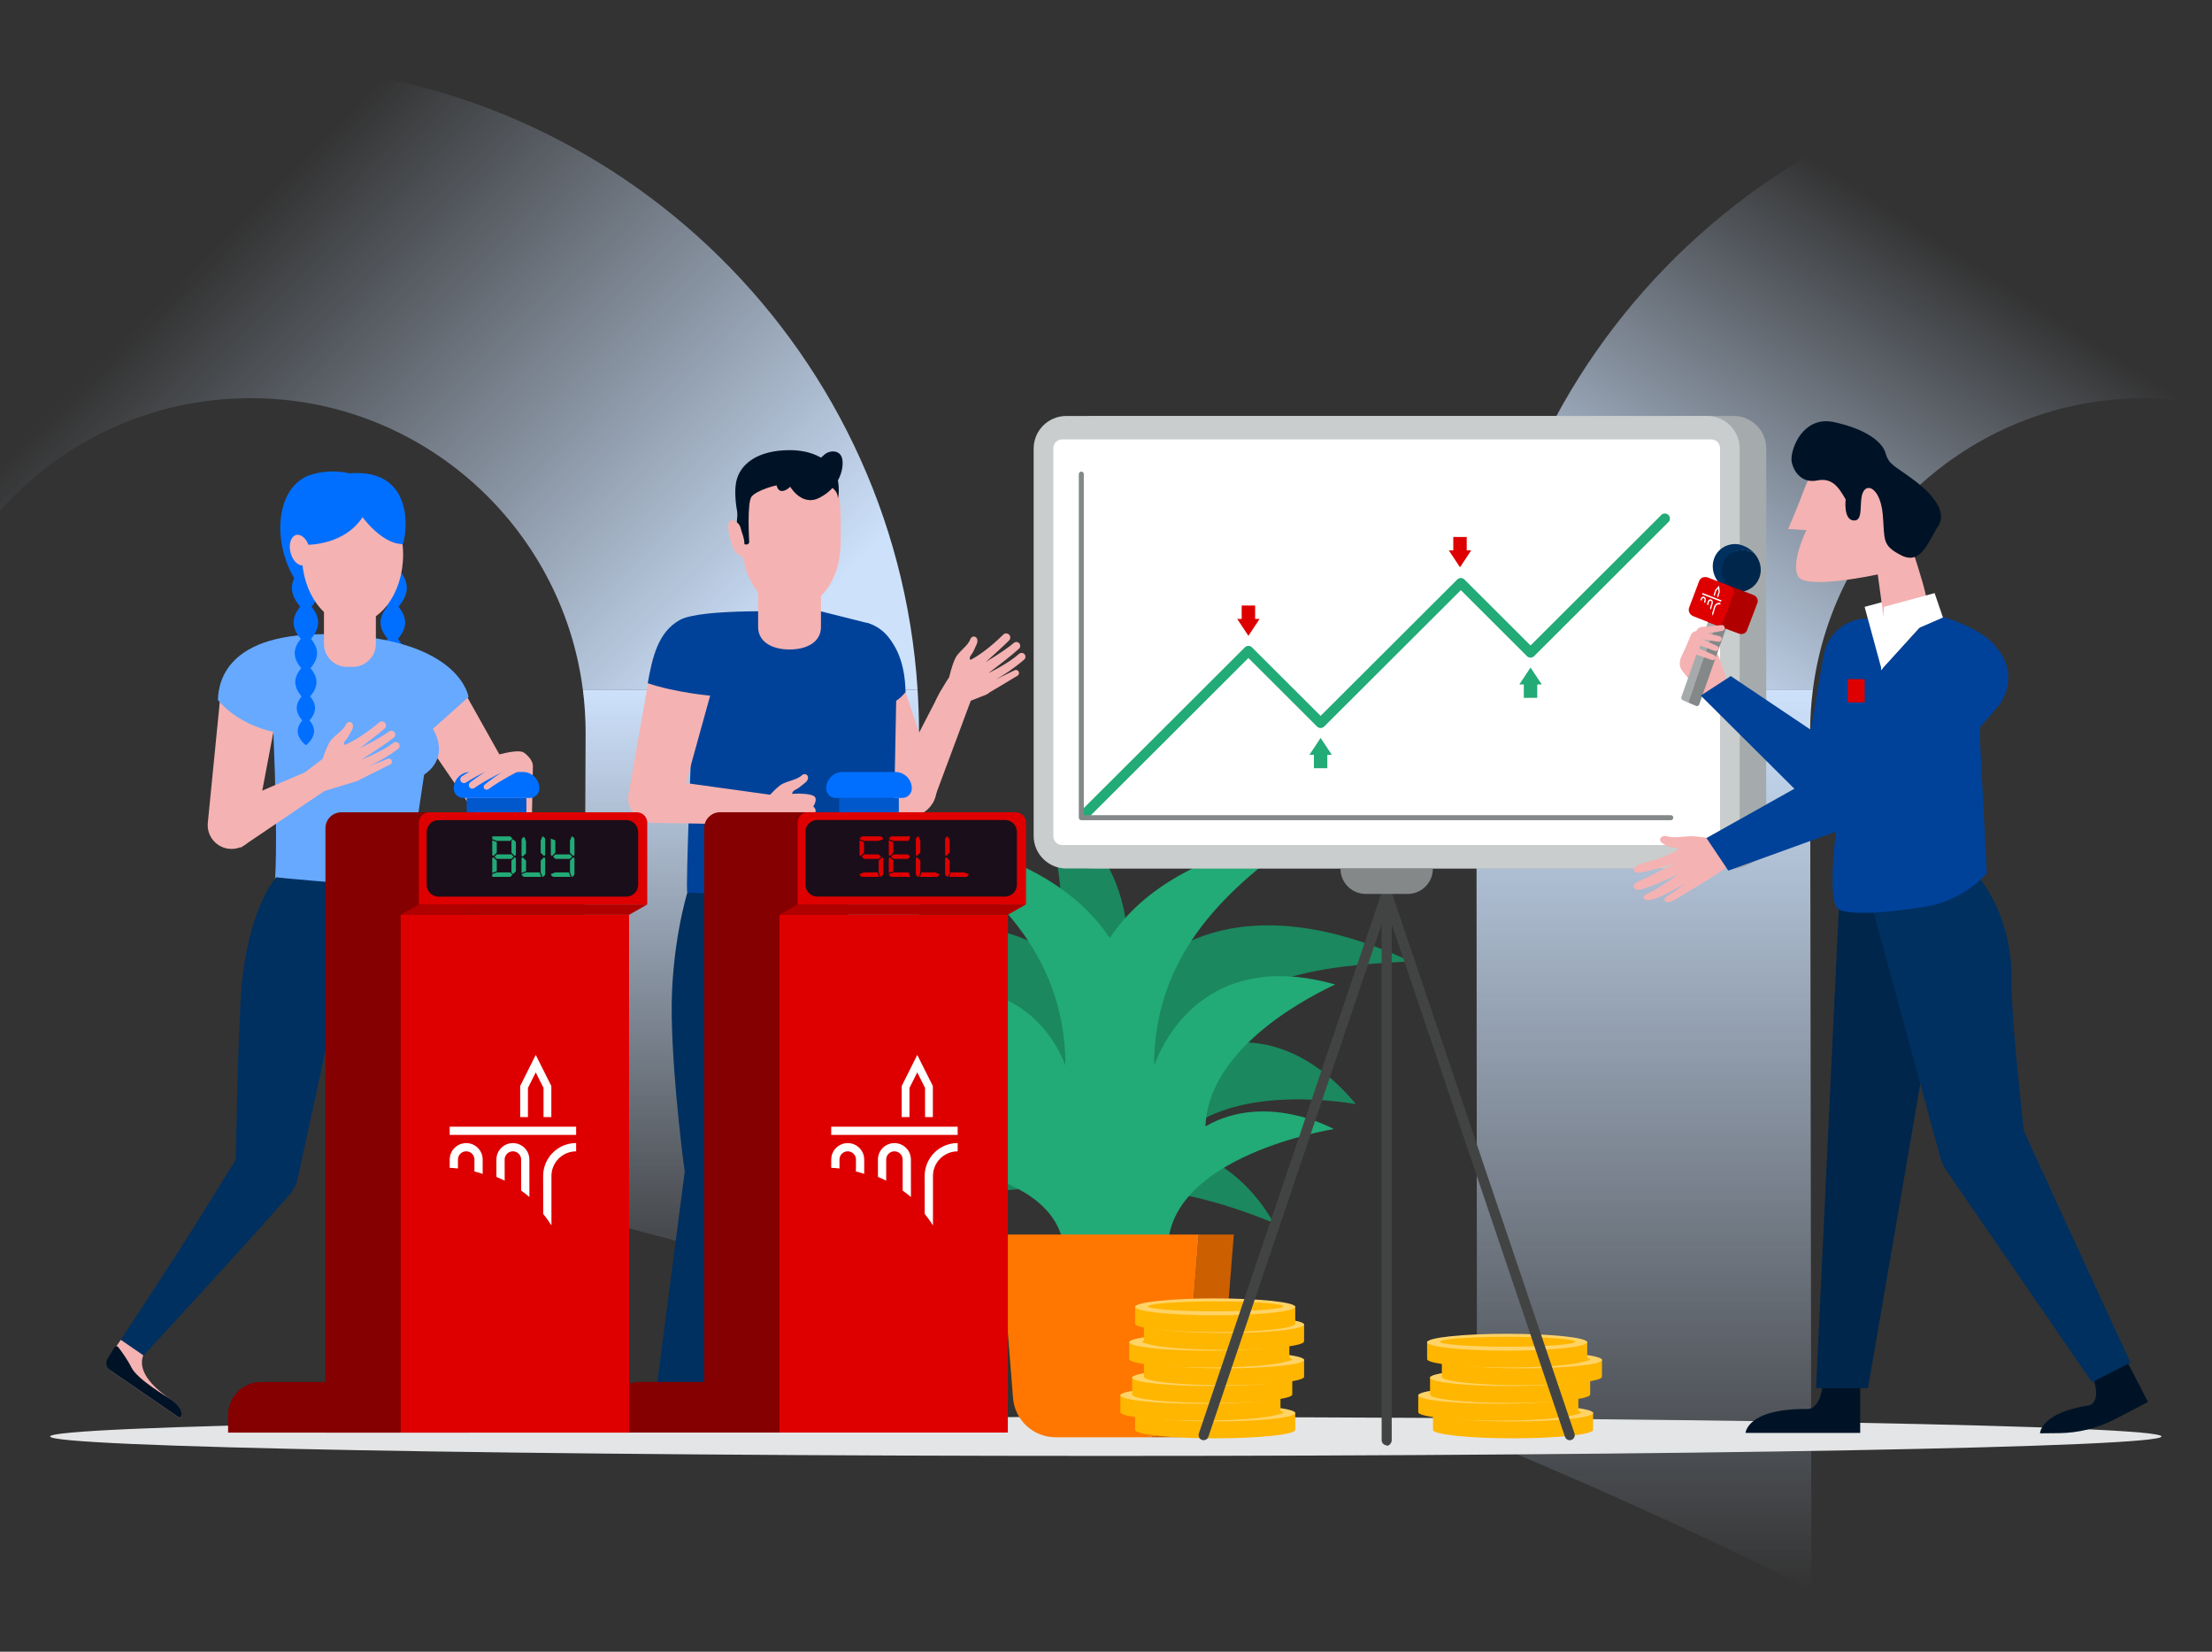 <?xml version="1.0" encoding="UTF-8"?>
<svg xmlns="http://www.w3.org/2000/svg" width="750" height="560" viewBox="0 0 750 560" fill="none">
  <rect x="0" y="0" width="750" height="560" fill="#333333" stroke="none"/>
  <g clip-path="url(#clip0_1274_2728)">
    <g clip-path="url(#clip1_1274_2728)">
      <path d="M85.03 22C54.95 22 26.26 27.86 0 38.48V173.21C20.78 149.77 51.14 134.99 85.03 134.99C142.65 134.99 190.41 178.06 197.62 233.79H311.11C303.55 115.64 205.2 22 85.03 22Z" fill="url(#paint0_linear_1274_2728)"></path>
      <path d="M197.84 412.451C236.44 422.231 274.34 433.281 311.6 445.591V248.451C311.6 243.531 311.42 238.641 311.11 233.801H197.62C198.24 238.601 198.56 243.491 198.56 248.451L197.84 412.451Z" fill="url(#paint1_linear_1274_2728)"></path>
      <path d="M727.15 134.99C734.98 134.99 742.62 135.78 750 137.29V23.14C742.48 22.39 734.86 22 727.15 22C607.01 22 508.66 115.64 501.1 233.79H614.68C621.87 178.06 669.51 134.99 727.15 134.99Z" fill="url(#paint2_linear_1274_2728)"></path>
      <path d="M500.779 487.399C539.029 503.189 576.869 520.329 614.169 538.929L613.739 248.439C613.739 243.469 614.059 238.579 614.679 233.789H501.099C500.789 238.639 500.609 243.519 500.609 248.439L500.779 487.389V487.399Z" fill="url(#paint3_linear_1274_2728)"></path>
    </g>
    <path fill-rule="evenodd" clip-rule="evenodd" d="M732.88 487.022C732.88 490.667 572.625 493.622 374.941 493.622C177.255 493.622 17 490.667 17 487.022C17 483.377 177.255 480.422 374.941 480.422C572.625 480.422 732.88 483.377 732.88 487.022Z" fill="#E4E5E6"></path>
    <path fill-rule="evenodd" clip-rule="evenodd" d="M381.226 332.405C381.226 332.405 391.248 292.556 351.84 270.102C360.013 283.269 361.495 321.163 359.738 325.421C346.887 315.633 320.103 304.693 274.299 325.947C297.445 327.377 325.674 332.82 359.044 362.499C344.201 352.093 317.566 344.723 292.812 374.321C308.802 371.752 341.829 369.783 356.252 389.344C324.452 384.754 317.578 407.055 317.578 407.055C317.578 407.055 359.894 397.952 369.387 407.012C368.508 398.118 371.123 377.318 372.749 365.783C373.493 381.536 375.918 413.923 383.16 407.012C392.653 397.952 431.767 414.597 431.767 414.597C431.767 414.597 420.045 391.098 396.294 389.344C410.718 369.783 443.744 371.752 459.735 374.321C434.981 344.723 408.346 352.093 393.502 362.499C415.954 329.513 451.088 327.505 474.409 326.172C475.728 326.097 477.009 326.024 478.248 325.947C409.16 293.889 383.344 335.075 383.344 335.075L373.473 355.479L369.203 335.075C369.203 335.075 367.428 332.243 363.563 328.643C369.813 330.838 381.226 332.405 381.226 332.405Z" fill="#1B885F"></path>
    <path fill-rule="evenodd" clip-rule="evenodd" d="M376.273 318.003C367.224 304.439 348.886 289.485 311.749 283.371C312.73 284.131 313.747 284.912 314.795 285.716C333.323 299.94 361.239 321.369 361.239 361.272C354.823 344.317 334.38 323.806 294.106 343.256C296.992 344.609 300.516 345.915 304.323 347.327C319.86 353.087 340.104 360.592 340.84 380.1C315.203 377.766 303.373 393.765 303.373 393.765C303.373 393.765 361.417 394.376 360.806 426.147C360.763 428.41 361.347 428.194 362.344 426.286L362.333 426.453C362.333 426.453 395.938 436.825 395.938 423.703C395.938 391.626 452.253 382.81 452.253 382.81C452.253 382.81 429.341 369.979 408.72 381.893C409.636 357.606 438.048 340.651 452.711 333.777C415.594 323.238 397.722 344.317 391.307 361.272C391.307 321.368 419.225 299.938 437.754 285.714C438.801 284.911 439.818 284.131 440.797 283.371C403.66 289.485 385.323 304.439 376.273 318.003Z" fill="#22AA77"></path>
    <path fill-rule="evenodd" clip-rule="evenodd" d="M402.017 473.977L406.43 418.555H418.344L413.931 473.977C413.332 481.495 407.056 487.291 399.514 487.291H387.6C395.142 487.291 401.418 481.495 402.017 473.977Z" fill="#CC5F00"></path>
    <path fill-rule="evenodd" clip-rule="evenodd" d="M343.481 473.977L339.068 418.555H406.43L402.017 473.977C401.418 481.495 395.142 487.291 387.6 487.291H357.898C350.356 487.291 344.08 481.495 343.481 473.977Z" fill="#FF7700"></path>
    <path fill-rule="evenodd" clip-rule="evenodd" d="M540.16 478.906H485.872V484.626H485.919C485.888 484.682 485.872 484.739 485.872 484.796C485.872 486.375 498.024 487.656 513.015 487.656C528.007 487.656 540.16 486.375 540.16 484.796C540.16 484.739 540.144 484.682 540.113 484.626H540.16V478.906Z" fill="#FFB600"></path>
    <path fill-rule="evenodd" clip-rule="evenodd" d="M485.872 479.075C485.872 480.655 498.024 481.935 513.015 481.935C528.007 481.935 540.16 480.655 540.16 479.075C540.16 477.496 528.007 476.215 513.015 476.215C498.024 476.215 485.872 477.496 485.872 479.075Z" fill="#FFD366"></path>
    <path fill-rule="evenodd" clip-rule="evenodd" d="M490.255 478.909C490.255 479.839 500.521 480.592 513.184 480.592C525.847 480.592 536.114 479.839 536.114 478.909C536.114 477.98 525.847 477.227 513.184 477.227C500.521 477.227 490.255 477.98 490.255 478.909Z" fill="#FFB600"></path>
    <path fill-rule="evenodd" clip-rule="evenodd" d="M439.16 478.906H384.872V484.626H384.919C384.888 484.682 384.872 484.739 384.872 484.796C384.872 486.375 397.024 487.656 412.015 487.656C427.007 487.656 439.16 486.375 439.16 484.796C439.16 484.739 439.144 484.682 439.113 484.626H439.16V478.906Z" fill="#FFB600"></path>
    <path fill-rule="evenodd" clip-rule="evenodd" d="M384.872 479.075C384.872 480.655 397.024 481.935 412.015 481.935C427.007 481.935 439.16 480.655 439.16 479.075C439.16 477.496 427.007 476.215 412.015 476.215C397.024 476.215 384.872 477.496 384.872 479.075Z" fill="#FFD366"></path>
    <path fill-rule="evenodd" clip-rule="evenodd" d="M389.255 478.909C389.255 479.839 399.521 480.592 412.184 480.592C424.847 480.592 435.114 479.839 435.114 478.909C435.114 477.98 424.847 477.227 412.184 477.227C399.521 477.227 389.255 477.98 389.255 478.909Z" fill="#FFB600"></path>
    <path fill-rule="evenodd" clip-rule="evenodd" d="M535.16 472.906H480.872V478.626H480.919C480.888 478.682 480.872 478.739 480.872 478.796C480.872 480.375 493.024 481.656 508.015 481.656C523.007 481.656 535.16 480.375 535.16 478.796C535.16 478.739 535.144 478.682 535.113 478.626H535.16V472.906Z" fill="#FFB600"></path>
    <path fill-rule="evenodd" clip-rule="evenodd" d="M480.872 473.075C480.872 474.655 493.024 475.935 508.015 475.935C523.007 475.935 535.16 474.655 535.16 473.075C535.16 471.496 523.007 470.215 508.015 470.215C493.024 470.215 480.872 471.496 480.872 473.075Z" fill="#FFD366"></path>
    <path fill-rule="evenodd" clip-rule="evenodd" d="M485.255 472.909C485.255 473.839 495.521 474.592 508.184 474.592C520.847 474.592 531.114 473.839 531.114 472.909C531.114 471.98 520.847 471.227 508.184 471.227C495.521 471.227 485.255 471.98 485.255 472.909Z" fill="#FFB600"></path>
    <path fill-rule="evenodd" clip-rule="evenodd" d="M434.16 472.906H379.872V478.626H379.919C379.888 478.682 379.872 478.739 379.872 478.796C379.872 480.375 392.024 481.656 407.015 481.656C422.007 481.656 434.16 480.375 434.16 478.796C434.16 478.739 434.144 478.682 434.113 478.626H434.16V472.906Z" fill="#FFB600"></path>
    <path fill-rule="evenodd" clip-rule="evenodd" d="M379.872 473.075C379.872 474.655 392.024 475.935 407.015 475.935C422.007 475.935 434.16 474.655 434.16 473.075C434.16 471.496 422.007 470.215 407.015 470.215C392.024 470.215 379.872 471.496 379.872 473.075Z" fill="#FFD366"></path>
    <path fill-rule="evenodd" clip-rule="evenodd" d="M384.255 472.909C384.255 473.839 394.521 474.592 407.184 474.592C419.847 474.592 430.114 473.839 430.114 472.909C430.114 471.98 419.847 471.227 407.184 471.227C394.521 471.227 384.255 471.98 384.255 472.909Z" fill="#FFB600"></path>
    <path fill-rule="evenodd" clip-rule="evenodd" d="M539.16 466.906H484.872V472.626H484.919C484.888 472.682 484.872 472.739 484.872 472.796C484.872 474.375 497.024 475.656 512.015 475.656C527.007 475.656 539.16 474.375 539.16 472.796C539.16 472.739 539.144 472.682 539.113 472.626H539.16V466.906Z" fill="#FFB600"></path>
    <path fill-rule="evenodd" clip-rule="evenodd" d="M484.872 467.075C484.872 468.655 497.024 469.935 512.015 469.935C527.007 469.935 539.16 468.655 539.16 467.075C539.16 465.496 527.007 464.215 512.015 464.215C497.024 464.215 484.872 465.496 484.872 467.075Z" fill="#FFD366"></path>
    <path fill-rule="evenodd" clip-rule="evenodd" d="M489.255 466.909C489.255 467.839 499.521 468.592 512.184 468.592C524.847 468.592 535.114 467.839 535.114 466.909C535.114 465.98 524.847 465.227 512.184 465.227C499.521 465.227 489.255 465.98 489.255 466.909Z" fill="#FFB600"></path>
    <path fill-rule="evenodd" clip-rule="evenodd" d="M438.16 466.906H383.872V472.626H383.919C383.888 472.682 383.872 472.739 383.872 472.796C383.872 474.375 396.024 475.656 411.015 475.656C426.007 475.656 438.16 474.375 438.16 472.796C438.16 472.739 438.144 472.682 438.113 472.626H438.16V466.906Z" fill="#FFB600"></path>
    <path fill-rule="evenodd" clip-rule="evenodd" d="M383.872 467.075C383.872 468.655 396.024 469.935 411.015 469.935C426.007 469.935 438.16 468.655 438.16 467.075C438.16 465.496 426.007 464.215 411.015 464.215C396.024 464.215 383.872 465.496 383.872 467.075Z" fill="#FFD366"></path>
    <path fill-rule="evenodd" clip-rule="evenodd" d="M388.255 466.909C388.255 467.839 398.521 468.592 411.184 468.592C423.847 468.592 434.114 467.839 434.114 466.909C434.114 465.98 423.847 465.227 411.184 465.227C398.521 465.227 388.255 465.98 388.255 466.909Z" fill="#FFB600"></path>
    <path fill-rule="evenodd" clip-rule="evenodd" d="M543.16 460.906H488.872V466.626H488.919C488.888 466.682 488.872 466.739 488.872 466.796C488.872 468.375 501.024 469.656 516.015 469.656C531.007 469.656 543.16 468.375 543.16 466.796C543.16 466.739 543.144 466.682 543.113 466.626H543.16V460.906Z" fill="#FFB600"></path>
    <path fill-rule="evenodd" clip-rule="evenodd" d="M488.872 461.075C488.872 462.655 501.024 463.935 516.015 463.935C531.007 463.935 543.16 462.655 543.16 461.075C543.16 459.496 531.007 458.215 516.015 458.215C501.024 458.215 488.872 459.496 488.872 461.075Z" fill="#FFD366"></path>
    <path fill-rule="evenodd" clip-rule="evenodd" d="M493.255 460.909C493.255 461.839 503.521 462.592 516.184 462.592C528.847 462.592 539.114 461.839 539.114 460.909C539.114 459.98 528.847 459.227 516.184 459.227C503.521 459.227 493.255 459.98 493.255 460.909Z" fill="#FFB600"></path>
    <path fill-rule="evenodd" clip-rule="evenodd" d="M442.16 460.906H387.872V466.626H387.919C387.888 466.682 387.872 466.739 387.872 466.796C387.872 468.375 400.024 469.656 415.015 469.656C430.007 469.656 442.16 468.375 442.16 466.796C442.16 466.739 442.144 466.682 442.113 466.626H442.16V460.906Z" fill="#FFB600"></path>
    <path fill-rule="evenodd" clip-rule="evenodd" d="M387.872 461.075C387.872 462.655 400.024 463.935 415.015 463.935C430.007 463.935 442.16 462.655 442.16 461.075C442.16 459.496 430.007 458.215 415.015 458.215C400.024 458.215 387.872 459.496 387.872 461.075Z" fill="#FFD366"></path>
    <path fill-rule="evenodd" clip-rule="evenodd" d="M392.255 460.909C392.255 461.839 402.521 462.592 415.184 462.592C427.847 462.592 438.114 461.839 438.114 460.909C438.114 459.98 427.847 459.227 415.184 459.227C402.521 459.227 392.255 459.98 392.255 460.909Z" fill="#FFB600"></path>
    <path fill-rule="evenodd" clip-rule="evenodd" d="M538.16 454.906H483.872V460.626H483.919C483.888 460.682 483.872 460.739 483.872 460.796C483.872 462.375 496.024 463.656 511.015 463.656C526.007 463.656 538.16 462.375 538.16 460.796C538.16 460.739 538.144 460.682 538.113 460.626H538.16V454.906Z" fill="#FFB600"></path>
    <path fill-rule="evenodd" clip-rule="evenodd" d="M483.872 455.075C483.872 456.655 496.024 457.935 511.015 457.935C526.007 457.935 538.16 456.655 538.16 455.075C538.16 453.496 526.007 452.215 511.015 452.215C496.024 452.215 483.872 453.496 483.872 455.075Z" fill="#FFD366"></path>
    <path fill-rule="evenodd" clip-rule="evenodd" d="M488.255 454.909C488.255 455.839 498.521 456.592 511.184 456.592C523.847 456.592 534.114 455.839 534.114 454.909C534.114 453.98 523.847 453.227 511.184 453.227C498.521 453.227 488.255 453.98 488.255 454.909Z" fill="#FFB600"></path>
    <path fill-rule="evenodd" clip-rule="evenodd" d="M437.16 454.906H382.872V460.626H382.919C382.888 460.682 382.872 460.739 382.872 460.796C382.872 462.375 395.024 463.656 410.015 463.656C425.007 463.656 437.16 462.375 437.16 460.796C437.16 460.739 437.144 460.682 437.113 460.626H437.16V454.906Z" fill="#FFB600"></path>
    <path fill-rule="evenodd" clip-rule="evenodd" d="M382.872 455.075C382.872 456.655 395.024 457.935 410.015 457.935C425.007 457.935 437.16 456.655 437.16 455.075C437.16 453.496 425.007 452.215 410.015 452.215C395.024 452.215 382.872 453.496 382.872 455.075Z" fill="#FFD366"></path>
    <path fill-rule="evenodd" clip-rule="evenodd" d="M387.255 454.909C387.255 455.839 397.521 456.592 410.184 456.592C422.847 456.592 433.114 455.839 433.114 454.909C433.114 453.98 422.847 453.227 410.184 453.227C397.521 453.227 387.255 453.98 387.255 454.909Z" fill="#FFB600"></path>
    <path fill-rule="evenodd" clip-rule="evenodd" d="M442.16 448.906H387.872V454.626H387.919C387.888 454.682 387.872 454.739 387.872 454.796C387.872 456.375 400.024 457.656 415.015 457.656C430.007 457.656 442.16 456.375 442.16 454.796C442.16 454.739 442.144 454.682 442.113 454.626H442.16V448.906Z" fill="#FFB600"></path>
    <path fill-rule="evenodd" clip-rule="evenodd" d="M387.872 449.075C387.872 450.655 400.024 451.935 415.015 451.935C430.007 451.935 442.16 450.655 442.16 449.075C442.16 447.496 430.007 446.215 415.015 446.215C400.024 446.215 387.872 447.496 387.872 449.075Z" fill="#FFD366"></path>
    <path fill-rule="evenodd" clip-rule="evenodd" d="M392.255 448.909C392.255 449.839 402.521 450.592 415.184 450.592C427.847 450.592 438.114 449.839 438.114 448.909C438.114 447.98 427.847 447.227 415.184 447.227C402.521 447.227 392.255 447.98 392.255 448.909Z" fill="#FFB600"></path>
    <path fill-rule="evenodd" clip-rule="evenodd" d="M439.16 442.906H384.872V448.626H384.919C384.888 448.682 384.872 448.739 384.872 448.796C384.872 450.375 397.024 451.656 412.015 451.656C427.007 451.656 439.16 450.375 439.16 448.796C439.16 448.739 439.144 448.682 439.113 448.626H439.16V442.906Z" fill="#FFB600"></path>
    <path fill-rule="evenodd" clip-rule="evenodd" d="M384.872 443.075C384.872 444.655 397.024 445.935 412.015 445.935C427.007 445.935 439.16 444.655 439.16 443.075C439.16 441.496 427.007 440.215 412.015 440.215C397.024 440.215 384.872 441.496 384.872 443.075Z" fill="#FFD366"></path>
    <path fill-rule="evenodd" clip-rule="evenodd" d="M389.255 442.909C389.255 443.839 399.521 444.592 412.184 444.592C424.847 444.592 435.114 443.839 435.114 442.909C435.114 441.98 424.847 441.227 412.184 441.227C399.521 441.227 389.255 441.98 389.255 442.909Z" fill="#FFB600"></path>
    <path fill-rule="evenodd" clip-rule="evenodd" d="M370.535 141.031C364.42 141.031 359.462 145.979 359.462 152.081V283.396C359.462 289.499 364.42 294.446 370.535 294.446H587.785C593.9 294.446 598.858 289.499 598.858 283.396V152.081C598.858 145.979 593.9 141.031 587.785 141.031H370.535Z" fill="#A5ABAC"></path>
    <path fill-rule="evenodd" clip-rule="evenodd" d="M361.543 141.031C355.428 141.031 350.47 145.979 350.47 152.081V283.396C350.47 289.499 355.428 294.446 361.543 294.446H578.793C584.908 294.446 589.866 289.499 589.866 283.396V152.081C589.866 145.979 584.908 141.031 578.793 141.031H361.543Z" fill="#C9CDCD"></path>
    <path fill-rule="evenodd" clip-rule="evenodd" d="M360.118 148.988C358.476 148.988 357.145 150.316 357.145 151.955V283.527C357.145 285.165 358.476 286.493 360.118 286.493H580.22C581.862 286.493 583.193 285.165 583.193 283.527V151.955C583.193 150.316 581.862 148.988 580.22 148.988H360.118Z" fill="white"></path>
    <path fill-rule="evenodd" clip-rule="evenodd" d="M468.688 302.038L468.674 302.067C468.612 302.179 468.562 302.299 468.527 302.423L406.488 486.007C406.182 486.908 406.658 487.89 407.551 488.199C408.389 488.49 409.297 488.081 409.656 487.28L409.717 487.125L468.463 313.289V488.276C468.463 489.174 469.14 489.913 470.006 489.996L470.17 490.176C471.056 490.176 471.786 489.319 471.869 488.443L471.877 470.462V313.303L530.619 487.125C530.923 488.027 531.894 488.509 532.785 488.199C533.625 487.908 534.096 487.023 533.894 486.167L533.848 486.007L471.835 302.5C471.676 301.753 471.078 301.297 470.426 301.197C470.407 301.194 470.387 301.19 470.365 301.188C470.333 301.184 470.3 301.181 470.27 301.179C470.256 301.179 470.243 301.179 470.23 301.178C470.203 301.176 470.176 301.176 470.148 301.176C469.578 301.176 469.008 301.45 468.688 302.038Z" fill="#424444"></path>
    <path fill-rule="evenodd" clip-rule="evenodd" d="M454.51 294.555C454.51 299.262 458.334 303.077 463.051 303.077H477.285C482.003 303.077 485.826 299.262 485.826 294.555H454.51Z" fill="#848889"></path>
    <path fill-rule="evenodd" clip-rule="evenodd" d="M563.289 174.593L518.941 218.846L496.518 196.468L496.389 196.351C495.719 195.807 494.733 195.845 494.107 196.468L447.769 242.71L424.49 219.481L424.361 219.363C423.691 218.819 422.704 218.857 422.08 219.481L367.418 274.028L367.301 274.158C366.753 274.827 366.792 275.816 367.416 276.441L367.545 276.558C368.215 277.105 369.204 277.068 369.829 276.444L423.284 223.097L446.564 246.329L446.693 246.446C447.363 246.99 448.349 246.953 448.975 246.329L495.313 200.086L517.737 222.465L517.867 222.582C518.537 223.127 519.523 223.087 520.149 222.465L565.699 177.008L565.816 176.879C566.365 176.209 566.326 175.22 565.702 174.595C565.369 174.261 564.931 174.094 564.494 174.094C564.058 174.094 563.622 174.26 563.289 174.593ZM517.045 229.186L515.149 232.051H516.665V236.597H521.22V232.051H522.736L520.84 229.186L518.943 226.32L517.045 229.186ZM445.491 255.917H443.975L447.769 250.186L451.562 255.917H450.047V260.463H445.491V255.917Z" fill="#22AA77"></path>
    <path fill-rule="evenodd" clip-rule="evenodd" d="M365.777 160.744V277.225L365.785 277.341C365.842 277.758 366.198 278.079 366.631 278.079H566.487L566.602 278.071C567.02 278.014 567.339 277.657 567.339 277.225L567.332 277.11C567.275 276.693 566.919 276.372 566.487 276.372H367.483L367.484 160.744L367.476 160.628C367.419 160.212 367.062 159.891 366.631 159.891C366.159 159.891 365.777 160.273 365.777 160.744Z" fill="#848889"></path>
    <path fill-rule="evenodd" clip-rule="evenodd" d="M492.751 182.051V186.597H491.235L493.132 189.463L495.028 192.328L496.925 189.463L498.821 186.597H497.306V182.051H492.751Z" fill="#DE0000"></path>
    <path fill-rule="evenodd" clip-rule="evenodd" d="M421.007 205.297V209.843H419.492L421.389 212.708L423.285 215.573L425.181 212.708L427.078 209.843H425.562V205.297H421.007Z" fill="#DE0000"></path>
    <path fill-rule="evenodd" clip-rule="evenodd" d="M74.943 233.684L94.993 236.036L86.423 281.254C85.599 285.605 81.422 288.479 77.063 287.694C72.922 286.948 70.048 283.144 70.463 278.957L74.943 233.684Z" fill="#F5B2B2"></path>
    <path fill-rule="evenodd" clip-rule="evenodd" d="M128.46 199.312C128.46 203.812 133.031 207.459 133.195 207.459C133.357 207.459 137.928 203.812 137.928 199.312C137.928 194.812 133.357 191.164 133.195 191.164C133.031 191.164 128.46 194.812 128.46 199.312Z" fill="#006FFF"></path>
    <path fill-rule="evenodd" clip-rule="evenodd" d="M129.027 211.045C129.027 215.005 133.051 218.215 133.195 218.215C133.338 218.215 137.361 215.005 137.361 211.045C137.361 207.085 133.338 203.875 133.195 203.875C133.051 203.875 129.027 207.085 129.027 211.045Z" fill="#006FFF"></path>
    <path fill-rule="evenodd" clip-rule="evenodd" d="M129.406 221.475C129.406 225.074 133.063 227.993 133.195 227.993C133.325 227.993 136.982 225.074 136.982 221.475C136.982 217.875 133.325 214.957 133.195 214.957C133.063 214.957 129.406 217.875 129.406 221.475Z" fill="#006FFF"></path>
    <path fill-rule="evenodd" clip-rule="evenodd" d="M106.077 160.751C89.741 165.215 92.408 195.776 108.41 204.703C109.441 205.278 110.22 205.714 110.801 206.041L135.238 169.769C134.817 169.692 125.693 159.841 112.808 159.84C110.661 159.84 108.41 160.114 106.077 160.751Z" fill="#006FFF"></path>
    <path fill-rule="evenodd" clip-rule="evenodd" d="M98.978 199.312C98.978 203.812 103.551 207.459 103.714 207.459C103.877 207.459 108.448 203.812 108.448 199.312C108.448 194.812 103.877 191.164 103.714 191.164C103.551 191.164 98.978 194.812 98.978 199.312Z" fill="#006FFF"></path>
    <path fill-rule="evenodd" clip-rule="evenodd" d="M140.618 245.766L157.487 234.676L179.996 274.82C182.162 278.683 180.811 283.569 176.968 285.77C173.316 287.862 168.67 286.796 166.295 283.322L140.618 245.766Z" fill="#F5B2B2"></path>
    <path fill-rule="evenodd" clip-rule="evenodd" d="M180.247 282.588L165.234 279.301L171.906 258.636C172.497 256.807 174.185 255.557 176.106 255.524C178.651 255.481 180.723 257.558 180.675 260.102L180.247 282.588Z" fill="#F5B2B2"></path>
    <path fill-rule="evenodd" clip-rule="evenodd" d="M93.12 299.665C93.12 299.665 94.44 289.462 92.68 248.102C89.179 247.47 79.829 244.534 73.881 237.314C74.076 230.717 77.249 212.763 116.792 215.255C156.336 217.746 158.868 236.31 158.868 236.31L146.759 247.123C146.759 247.123 153.026 256.272 143.797 262.658C138.257 300.024 138.201 300.022 138.201 300.022L93.12 299.665Z" fill="#66A9FF"></path>
    <path fill-rule="evenodd" clip-rule="evenodd" d="M81.619 287.367L72.234 275.197L108.028 259.872C109.404 259.283 110.992 259.505 112.154 260.447C114.256 262.151 114.115 265.402 111.872 266.918L81.619 287.367Z" fill="#F5B2B2"></path>
    <path fill-rule="evenodd" clip-rule="evenodd" d="M121.957 253.72C124.552 251.737 128.524 248.666 130.413 247.018C130.977 246.525 131.047 245.678 130.576 245.096C130.085 244.489 129.194 244.403 128.598 244.907C126.551 246.639 121.869 250.369 117.177 252.475C116.99 252.466 116.802 252.471 116.616 252.49C116.556 251.982 116.731 251.461 117.098 251.067C117.881 250.222 118.471 249.112 119.331 247.495L119.331 247.495L119.331 247.495L119.352 247.456C120.514 245.271 118.525 243.967 117.434 245.391C116.857 246.768 115.69 247.765 114.467 248.81C113.787 249.39 113.091 249.985 112.469 250.668C111.279 251.973 110.04 255.317 109.371 257.31L102.36 262.618C101.914 262.992 102.383 263.018 103.054 263.055C103.841 263.098 104.907 263.157 105.108 263.807L105.383 264.698C105.669 265.622 106.365 266.363 107.27 266.704L110.173 267.801C110.471 267.914 109.979 268.159 109.387 268.38L108.08 268.778C107.691 268.911 108.622 268.666 109.387 268.38L121.152 264.798C121.639 264.632 122.072 264.391 122.447 264.095L132.33 259.177C132.822 258.933 133.042 258.353 132.838 257.844C132.621 257.305 132.009 257.044 131.47 257.26L124.897 259.9C127.479 258.711 131.038 256.805 134.976 253.924C135.6 253.467 135.692 252.568 135.171 251.996C134.726 251.509 133.989 251.431 133.453 251.817L133.388 251.864C132.153 252.756 129.415 254.732 122.771 257.472L122.737 257.429C125.893 255.417 131.028 252.077 133.535 250.084C134.059 249.668 134.183 248.926 133.826 248.36C133.424 247.723 132.571 247.553 131.959 247.992C130.561 248.996 127.614 250.888 121.957 253.72Z" fill="#F5B2B2"></path>
    <path fill-rule="evenodd" clip-rule="evenodd" d="M334.239 224.451C336.673 222.273 340.395 218.903 342.149 217.115C342.674 216.581 342.678 215.73 342.163 215.187C341.627 214.62 340.732 214.602 340.177 215.151C338.27 217.036 333.89 221.117 329.374 223.58C329.188 223.586 329.002 223.605 328.818 223.638C328.719 223.137 328.853 222.604 329.187 222.182C329.903 221.282 330.404 220.133 331.133 218.46L331.156 218.407C332.145 216.139 330.061 214.993 329.084 216.497C328.616 217.915 327.529 218.998 326.391 220.134C325.759 220.765 325.11 221.412 324.542 222.142C323.42 223.583 322.412 227.202 321.917 229.208C321.891 229.315 321.872 229.424 321.86 229.532C320.444 231.606 318.105 235.589 317.08 237.981L318.562 236.679C318.919 237.578 319.67 238.262 320.599 238.533L323.578 239.402C323.884 239.491 323.409 239.775 322.834 240.042L321.567 240.538C321.19 240.701 322.095 240.385 322.834 240.042L334.292 235.559C334.764 235.355 335.177 235.082 335.528 234.759L345.002 229.091C345.472 228.81 345.647 228.214 345.404 227.723C345.147 227.202 344.516 226.989 343.995 227.246L337.63 230.394C340.114 229.01 343.522 226.831 347.233 223.647C347.82 223.143 347.842 222.24 347.278 221.71C346.797 221.258 346.056 221.238 345.552 221.665L345.491 221.717C344.326 222.703 341.75 224.884 335.339 228.128L335.302 228.089C338.294 225.839 343.155 222.112 345.5 219.932C345.99 219.477 346.056 218.727 345.656 218.19C345.206 217.586 344.343 217.483 343.766 217.968C342.452 219.076 339.659 221.19 334.239 224.451Z" fill="#F5B2B2"></path>
    <path fill-rule="evenodd" clip-rule="evenodd" d="M159.56 261.742C159.56 261.742 152.52 261.302 157.36 259.542C162.2 257.782 174.96 253.382 177.6 255.142C180.24 256.902 180.68 259.542 180.68 259.542L178.105 261.786L159.56 261.742Z" fill="#F5B2B2"></path>
    <path fill-rule="evenodd" clip-rule="evenodd" d="M119.637 226.102H117.642C113.333 226.102 109.84 222.608 109.84 218.299V204.102H127.44V218.299C127.44 222.608 123.946 226.102 119.637 226.102Z" fill="#F5B2B2"></path>
    <path fill-rule="evenodd" clip-rule="evenodd" d="M136.68 188.04C136.68 201.04 128.997 211.58 119.52 211.58C110.043 211.58 102.36 201.04 102.36 188.04C102.36 175.039 110.043 164.5 119.52 164.5C128.997 164.5 136.68 175.039 136.68 188.04Z" fill="#F5B2B2"></path>
    <path fill-rule="evenodd" clip-rule="evenodd" d="M104.249 162.56C101.02 165.308 97.268 174.823 97.268 174.823L102.878 184.718C102.878 184.718 117.607 185.589 123.873 173.765C123.873 164.853 117.863 160.707 117.863 160.707C117.863 160.707 115.593 160.289 112.784 160.289C109.877 160.289 106.392 160.737 104.249 162.56Z" fill="#006FFF"></path>
    <path fill-rule="evenodd" clip-rule="evenodd" d="M117.279 160.604C111.728 165.818 121.197 172.989 121.197 172.989C121.197 172.989 128.552 184.537 136.63 184.465C138.312 179.117 139.641 160.381 120.995 160.379C119.834 160.378 118.599 160.451 117.279 160.604Z" fill="#006FFF"></path>
    <path fill-rule="evenodd" clip-rule="evenodd" d="M104.904 185.71C105.602 188.541 104.734 191.19 102.964 191.627C101.195 192.063 99.194 190.121 98.496 187.29C97.798 184.459 98.666 181.81 100.436 181.374C102.205 180.937 104.206 182.878 104.904 185.71Z" fill="#F5B2B2"></path>
    <path fill-rule="evenodd" clip-rule="evenodd" d="M99.548 211.045C99.548 215.005 103.571 218.215 103.714 218.215C103.858 218.215 107.881 215.005 107.881 211.045C107.881 207.085 103.858 203.875 103.714 203.875C103.571 203.875 99.548 207.085 99.548 211.045Z" fill="#006FFF"></path>
    <path fill-rule="evenodd" clip-rule="evenodd" d="M99.927 221.475C99.927 225.074 103.584 227.993 103.714 227.993C103.845 227.993 107.502 225.074 107.502 221.475C107.502 217.875 103.845 214.957 103.714 214.957C103.584 214.957 99.927 217.875 99.927 221.475Z" fill="#006FFF"></path>
    <path fill-rule="evenodd" clip-rule="evenodd" d="M100.116 231.251C100.116 234.671 103.59 237.443 103.714 237.443C103.838 237.443 107.312 234.671 107.312 231.251C107.312 227.831 103.838 225.059 103.714 225.059C103.59 225.059 100.116 227.831 100.116 231.251Z" fill="#006FFF"></path>
    <path fill-rule="evenodd" clip-rule="evenodd" d="M100.612 240.054C100.612 243.002 103.607 245.392 103.714 245.392C103.821 245.392 106.816 243.002 106.816 240.054C106.816 237.106 103.821 234.715 103.714 234.715C103.607 234.715 100.612 237.106 100.612 240.054Z" fill="#006FFF"></path>
    <path fill-rule="evenodd" clip-rule="evenodd" d="M100.939 247.874C100.939 250.512 103.619 252.651 103.714 252.651C103.81 252.651 106.49 250.512 106.49 247.874C106.49 245.236 103.81 243.098 103.714 243.098C103.619 243.098 100.939 245.236 100.939 247.874Z" fill="#006FFF"></path>
    <path fill-rule="evenodd" clip-rule="evenodd" d="M250.64 169.781C250.64 169.781 248.88 180.781 250.2 184.301C251.52 187.821 252.26 179.761 252.26 179.761L250.64 169.781Z" fill="#001326"></path>
    <path fill-rule="evenodd" clip-rule="evenodd" d="M282.08 229.922L302.247 220.223L317.158 265.125C318.593 269.445 316.103 274.432 311.58 276.299C307.282 278.073 302.627 276.406 300.887 272.471L282.08 229.922Z" fill="#F5B2B2"></path>
    <path fill-rule="evenodd" clip-rule="evenodd" d="M316.233 272.24L301.42 268.145L318.84 234.458C319.587 233.161 322.986 232.322 324.481 232.377C327.186 232.478 331.226 231.824 330.343 234.383L316.233 272.24Z" fill="#F5B2B2"></path>
    <path fill-rule="evenodd" clip-rule="evenodd" d="M93.668 297.41C93.668 297.41 93.668 297.411 93.667 297.411L93.668 297.41ZM81.546 339.913C83.146 308.855 93.54 297.548 93.667 297.411C93.544 297.606 118.212 299.622 118.212 299.622L114.095 337.681C113.769 340.698 104.986 381.022 100.902 399.69C100.634 400.916 100.163 402.05 99.531 403.063C99.135 403.8 98.643 404.514 98.051 405.19C81.859 423.7 48.137 460.138 48.137 460.138L40.484 454.962C40.484 454.962 60.087 425.194 65.638 416.2C69.107 410.581 75.564 400.227 79.92 393.248C80.032 389.456 80.122 385.203 80.22 380.541C80.459 369.178 80.749 355.386 81.546 339.913Z" fill="#003060"></path>
    <path fill-rule="evenodd" clip-rule="evenodd" d="M40.949 454.258L36.811 460.282C35.795 461.763 36.17 463.787 37.651 464.803L61.085 480.898C61.085 480.898 63.44 478.246 57.274 474.011C51.108 469.776 46.664 464.589 48.565 459.489L40.949 454.258Z" fill="#F5B2B2"></path>
    <path fill-rule="evenodd" clip-rule="evenodd" d="M38.829 456.783C39.097 456.333 39.729 456.29 40.053 456.702C41.121 458.064 43.17 460.827 44.602 463.704C46.621 467.76 57.274 474.009 57.274 474.009C57.274 474.009 63.327 477.632 61.085 480.896L37.31 464.568C36.007 463.673 35.642 461.909 36.485 460.572C37.3 459.277 38.254 457.75 38.829 456.783Z" fill="#001326"></path>
    <path fill-rule="evenodd" clip-rule="evenodd" d="M233.04 302.661C233.04 302.661 227.32 321.141 227.76 344.901C228.2 368.661 232.16 397.261 232.16 397.261L222.48 471.621L238.32 473.821L255.04 398.581L270.44 306.621L269.56 301.781L233.04 302.661Z" fill="#003060"></path>
    <path fill-rule="evenodd" clip-rule="evenodd" d="M233.04 302.659C232.351 302.315 234.629 246.936 235.651 222.92C235.922 216.534 240.555 211.177 246.835 209.985L267.909 205.983C269.866 205.612 271.881 205.67 273.814 206.153L293.686 211.121C299.909 212.677 304.233 218.325 304.109 224.739L302.56 305.299L233.04 302.659Z" fill="#004299"></path>
    <path fill-rule="evenodd" clip-rule="evenodd" d="M221.147 223.598L243.298 226.774L232.579 265.489L261.129 269.446C262.486 267.971 264.214 266.271 265.449 265.689C266.285 265.295 267.154 265.01 268.003 264.733C269.532 264.233 270.992 263.756 272.05 262.702C273.601 261.802 274.943 263.765 273.037 265.343L272.998 265.375C271.59 266.54 270.622 267.341 269.576 267.822C269.023 268.077 268.635 268.574 268.546 269.152L270.579 269.069C270.693 269.056 270.807 269.05 270.92 269.048C271.141 269.044 271.356 269.061 271.563 269.098C272.966 269.138 275.055 269.308 275.983 269.927C277.447 270.904 275.738 273.466 275.738 273.466C275.738 273.466 277.203 274.443 276.226 275.907C275.249 277.371 275.005 277.737 275.005 277.737C275.005 277.737 276.103 278.469 275.127 279.934L274.15 281.398C274.15 281.398 274.76 282.863 273.54 283.106C272.728 283.268 269.111 282.728 266.778 282.348C266.615 282.322 266.463 282.272 266.323 282.204C265.887 282.143 265.553 282.085 265.371 282.053C265.32 282.045 265.281 282.038 265.255 282.034L257.273 279.628L220.088 278.944L220.064 278.592C219.982 278.578 219.9 278.562 219.818 278.546C215.26 277.625 212.323 273.649 213.07 269.411L221.147 223.598ZM265.255 282.034L265.499 282.107L265.457 282.096C265.29 282.052 265.213 282.032 265.214 282.029C265.214 282.027 265.228 282.029 265.255 282.034Z" fill="#F5B2B2"></path>
    <path fill-rule="evenodd" clip-rule="evenodd" d="M270.489 207.086C270.111 207.58 237.953 206.093 230.509 210.192C223.065 214.291 221.167 223.005 219.628 231.63C228.882 234.81 241.006 235.884 241.006 235.884L270.489 207.086Z" fill="#004299"></path>
    <path fill-rule="evenodd" clip-rule="evenodd" d="M293.76 211.141C293.76 211.141 306.669 213.797 307.034 234.689C300.725 242.153 298.6 235.781 298.6 235.781L293.76 211.141Z" fill="#004299"></path>
    <path fill-rule="evenodd" clip-rule="evenodd" d="M257.051 199.877V212.551C257.051 217.674 261.84 220.206 267.706 220.206C273.589 220.206 278.36 217.674 278.36 212.551V199.766L257.051 199.877Z" fill="#F5B2B2"></path>
    <path fill-rule="evenodd" clip-rule="evenodd" d="M247.349 181.706C247.781 183.413 248.552 187.168 250.22 187.852C251.888 188.536 253.236 190.967 253.236 190.967V190.698C253.236 190.698 253.236 179.173 249.62 176.924C249.006 176.542 248.523 176.379 248.146 176.379C246.301 176.379 246.991 180.289 247.349 181.706Z" fill="#F5B2B2"></path>
    <path fill-rule="evenodd" clip-rule="evenodd" d="M251.624 184.618C251.624 196.712 259.087 206.517 268.292 206.517C277.498 206.517 284.96 196.712 284.96 184.618C284.96 172.524 277.498 162.719 268.292 162.719C259.087 162.719 251.624 172.524 251.624 184.618Z" fill="#F5B2B2"></path>
    <path fill-rule="evenodd" clip-rule="evenodd" d="M254.304 166.892C251.297 169.388 254.304 179.669 254.304 179.669L267.519 164.537C267.519 164.537 267.414 164.535 267.223 164.535C265.528 164.535 257.007 164.649 254.304 166.892Z" fill="#F5B2B2"></path>
    <path fill-rule="evenodd" clip-rule="evenodd" d="M269.577 159.697L284.96 186.061C284.96 186.061 285.799 164.548 282.792 162.052C280.089 159.809 271.567 159.695 269.872 159.695C269.682 159.695 269.577 159.697 269.577 159.697Z" fill="#F5B2B2"></path>
    <path fill-rule="evenodd" clip-rule="evenodd" d="M266.468 162.579C265.516 163.326 263.167 163.658 263.167 163.658C263.167 163.658 263.285 166.666 265.308 166.464C267.331 166.262 269.459 163.732 269.356 162.011C269.322 161.439 269.097 161.227 268.776 161.227C268.132 161.227 267.103 162.08 266.468 162.579Z" fill="#001326"></path>
    <path fill-rule="evenodd" clip-rule="evenodd" d="M281.955 164.939C283.682 163.021 283.743 160.104 282.049 158.158C279.559 155.297 275.002 152.621 267.758 152.621C256.853 152.621 250.738 157.363 249.583 163.526C248.371 169.988 251.503 180.389 251.503 180.389C251.503 180.389 252.41 182.509 252.41 184.528C254.025 184.933 254.025 183.721 254.025 183.721C254.025 183.721 253.218 170.392 254.833 168.373C256.449 166.354 263.315 163.93 268.162 163.93C271.006 163.93 273.669 164.935 275.723 166.042C277.801 167.162 280.376 166.693 281.955 164.939Z" fill="#001326"></path>
    <path fill-rule="evenodd" clip-rule="evenodd" d="M267.521 164.39C267.521 164.39 271.513 171.945 277.77 168.801C284.027 165.657 286.098 159.819 285.639 156.007C285.18 152.194 281.046 152.641 279.439 154.213C277.833 155.785 267.521 164.39 267.521 164.39Z" fill="#001326"></path>
    <path fill-rule="evenodd" clip-rule="evenodd" d="M280.56 164.5C280.56 164.5 284.114 165.652 284.097 169.036C284.943 165.684 283.789 161.32 283.789 161.32L280.56 164.5Z" fill="#001326"></path>
    <path fill-rule="evenodd" clip-rule="evenodd" d="M709.5 466.697C709.5 466.697 712.728 474.289 708.663 476.404C691.682 478.958 691.701 485.958 691.701 485.958L698.114 485.899C704.721 485.84 711.22 484.222 717.085 481.173L728.325 475.325L720.801 460.836L709.5 466.697Z" fill="#001326"></path>
    <path fill-rule="evenodd" clip-rule="evenodd" d="M617.991 469.48C617.991 469.48 617.367 477.705 612.784 477.705C592.322 477.513 591.844 485.819 591.844 485.819H630.72V469.48H617.991Z" fill="#001326"></path>
    <path fill-rule="evenodd" clip-rule="evenodd" d="M618.319 222.228L611.211 263.645C610.069 269.138 613.138 274.634 618.408 276.54C624.186 278.644 630.582 275.716 632.77 269.964L647.4 229.981C647.623 229.369 647.807 228.743 647.951 228.106C649.785 219.964 644.68 211.875 636.546 210.038C636.283 209.978 636.018 209.925 635.754 209.88C634.891 209.732 634.033 209.66 633.186 209.66C625.966 209.661 619.579 214.863 618.319 222.228Z" fill="#004299"></path>
    <path fill-rule="evenodd" clip-rule="evenodd" d="M615.748 470.664H633.365L661.717 305.577L623.582 305.57L615.748 470.664Z" fill="#00264C"></path>
    <path fill-rule="evenodd" clip-rule="evenodd" d="M635.32 309.404L657.687 391.74C659.561 399.022 666.62 403.719 674.054 402.63C681.884 401.476 687.398 394.328 686.534 386.453C684.647 369.394 681.809 341.81 682.029 332.487C682.357 318.621 677.342 303.956 669.009 295.308C667.821 294.875 666.519 294.68 665.14 294.68C653.141 294.68 635.32 309.404 635.32 309.404Z" fill="#003060"></path>
    <path fill-rule="evenodd" clip-rule="evenodd" d="M623.742 308.531C629.363 310.549 642.661 309.011 652.198 307.504C659.62 306.359 666.518 302.981 671.979 297.822C672.983 296.861 673.649 296.127 673.637 295.874C673.59 294.858 671.273 249.703 671.273 249.703L671.298 238.297L650.368 228.591L634.871 209.879C634.871 209.879 614.51 305.202 623.742 308.531Z" fill="#004299"></path>
    <path fill-rule="evenodd" clip-rule="evenodd" d="M632.212 205.756L638.056 227.223L644.122 213.017L652.243 209.494L649.379 201.098L632.212 205.756Z" fill="white"></path>
    <path fill-rule="evenodd" clip-rule="evenodd" d="M612.077 165.01C609.369 172.316 606.289 179.365 606.289 179.365L612.46 179.737C612.46 179.737 606.788 191.477 609.887 195.685C612.984 199.893 636.668 194.762 636.668 194.762L640.068 219.471L653.142 203.33C653.514 200.35 643.07 170.629 643.07 170.629L623.914 152.012C623.914 152.012 614.785 157.705 612.077 165.01Z" fill="#F5B2B2"></path>
    <path fill-rule="evenodd" clip-rule="evenodd" d="M607.499 156.61C608.241 160.318 611.207 163.9 616.146 162.898C621.085 161.897 623.31 164.984 625.784 169.307H625.788C625.788 169.307 624.939 176.232 628.51 176.471C632.081 176.708 630.111 170.037 631.71 166.819C633.308 163.603 637.605 165.941 638.368 174.471C639.129 183.001 637.899 184.855 644.691 188.304C651.484 191.752 653.943 183.217 657.148 178.389C660.355 173.558 655.285 167.516 648.861 162.704C642.437 157.894 640.461 157.652 639.346 153.697C638.229 149.743 632.553 145.431 621.807 143.103C620.878 142.902 619.998 142.809 619.165 142.809C610.354 142.809 606.818 153.221 607.499 156.61Z" fill="#001326"></path>
    <path fill-rule="evenodd" clip-rule="evenodd" d="M638.784 205.743L637.773 227.239L650.695 213.005L658.815 209.482L655.951 201.086L638.784 205.743Z" fill="white"></path>
    <path fill-rule="evenodd" clip-rule="evenodd" d="M652.749 222.243L631.647 258.568C628.658 263.315 629.614 269.539 633.89 273.167C638.564 277.144 645.559 276.638 649.616 272.031L677.277 239.683C677.707 239.182 678.101 238.655 678.46 238.103C683.017 231.111 681.047 221.745 674.063 217.186C673.844 217.043 673.622 216.906 673.396 216.775C671.007 215.384 668.396 214.723 665.818 214.723C660.616 214.723 655.553 217.417 652.749 222.243Z" fill="#004299"></path>
    <path fill-rule="evenodd" clip-rule="evenodd" d="M585.759 283.93C585.564 283.684 585.345 283.448 585.098 283.221C583.958 283.774 582.51 284.125 580.929 284.41C578.818 284.046 574.556 283.377 572.557 283.534C569.84 283.746 566.823 284.131 565.331 283.534C563.84 282.937 561.691 284.485 563.58 285.808C565.225 286.961 566.789 287.551 569.159 287.528C568.818 287.823 568.551 288.149 568.345 288.497C566.284 289.56 562.871 291.156 559.752 291.886C554.862 293.03 552.623 294.641 554.566 295.709C555.449 296.195 558.795 295.416 562.184 294.421L562.861 294.22C564.729 293.657 566.561 293.051 567.947 292.575L567.956 292.621C566.752 293.257 565.189 294.079 563.595 294.905L562.983 295.221C560.331 296.588 557.709 297.901 556.626 298.323C554.511 299.141 553.291 300.189 554.214 301.17C554.654 301.601 555.283 301.783 555.887 301.653C558.804 301.102 565.227 298.202 569.145 296.35L569.151 296.367C565.723 298.788 560.881 302.089 559.05 302.755C556.092 303.833 556.664 306.161 561.227 304.667C563.862 303.805 568.11 301.422 571.228 299.563L571.247 299.58C570.762 299.974 570.254 300.38 569.746 300.778L569.294 301.128C568.013 302.112 566.755 303.007 565.82 303.515C562.907 305.097 564.913 306.528 566.986 305.48C567.885 305.026 569.877 303.852 571.843 302.671L572.354 302.362C574.563 301.03 576.614 299.765 576.895 299.591L576.929 299.57C580.389 297.556 586.077 293.647 586.077 293.647C586.077 293.647 586.128 293.535 586.21 293.331L592.04 290.511L588.262 282.719L585.759 283.93Z" fill="#F5B2B2"></path>
    <path fill-rule="evenodd" clip-rule="evenodd" d="M645.522 247.725C644.511 247.79 643.511 247.978 642.544 248.284L578.588 284.133L585.999 295.18L648.27 272.657C654.666 271.639 659.243 265.92 658.838 259.454C658.419 252.807 652.901 247.699 646.336 247.699C646.066 247.699 645.795 247.707 645.522 247.725Z" fill="#004299"></path>
    <path fill-rule="evenodd" clip-rule="evenodd" d="M650.993 212.765L638.07 227L643.215 230.903L651.079 237.273C651.079 237.273 661.296 230.638 676.86 219.401C672.042 213.007 659.112 209.242 659.112 209.242L650.993 212.765Z" fill="#004299"></path>
    <path fill-rule="evenodd" clip-rule="evenodd" d="M665.656 375.571C665.187 375.808 664.731 376.071 664.292 376.357C657.433 380.814 655.482 389.995 659.935 396.861L709.306 468.622L722.374 461.994C722.374 461.994 701.127 416.09 685.824 382.609C685.742 382.43 685.657 382.253 685.569 382.079C682.956 376.928 677.75 373.961 672.349 373.961C670.094 373.961 667.804 374.478 665.656 375.571Z" fill="#003060"></path>
    <path fill-rule="evenodd" clip-rule="evenodd" d="M626.493 230.262H632.23V238.137H626.493V230.262Z" fill="#DE0000"></path>
    <path fill-rule="evenodd" clip-rule="evenodd" d="M572.389 220.49C570.519 221.581 568.311 224.629 570.343 227.381C572.347 230.093 577.615 235.811 577.776 235.988C577.764 235.983 577.758 235.981 577.758 235.981L577.778 235.99C577.778 235.99 577.777 235.989 577.776 235.988C578.139 236.085 584.254 237.653 586.833 233.29C584.618 230.025 583.771 223.226 581.144 219.64C580.381 218.596 579.477 218.139 578.535 218.043C578.404 218.029 578.272 218.023 578.139 218.023C575.957 218.023 573.639 219.759 572.389 220.49Z" fill="#F5B2B2"></path>
    <path fill-rule="evenodd" clip-rule="evenodd" d="M581.179 189.388C579.701 193.521 581.96 198.304 586.225 200.071C587.576 200.632 588.97 200.819 590.288 200.686C589.89 200.59 589.489 200.47 589.096 200.307C585.303 198.735 583.297 194.483 584.61 190.809C585.925 187.135 589.924 185.65 593.695 187.065C594.092 187.228 594.462 187.427 594.818 187.645H594.849C593.955 186.593 592.773 185.727 591.419 185.166C590.343 184.72 589.396 184.445 588.327 184.445C585.163 184.445 582.283 186.297 581.179 189.388Z" fill="#003060"></path>
    <path fill-rule="evenodd" clip-rule="evenodd" d="M584.192 190.864C582.843 194.532 584.906 198.778 588.805 200.346C589.211 200.51 589.622 200.63 590.032 200.724C592.947 200.435 595.506 198.65 596.544 195.834C597.58 193.018 596.825 189.9 594.849 187.642C594.484 187.424 594.103 187.225 593.695 187.062C592.712 186.665 591.705 186.477 590.727 186.477C587.834 186.477 585.203 188.122 584.192 190.864Z" fill="#00264C"></path>
    <path fill-rule="evenodd" clip-rule="evenodd" d="M570.102 236.257C569.953 236.696 570.135 237.203 570.562 237.39L573.146 238.52L573.687 238.376C573.259 238.189 572.491 237.826 572.639 237.387L582.763 208.976L580.178 207.848L570.102 236.257Z" fill="#A5ABAC"></path>
    <path fill-rule="evenodd" clip-rule="evenodd" d="M572.633 237.417C572.482 237.843 572.713 238.337 573.146 238.52L575.061 239.325C575.496 239.509 575.969 239.31 576.119 238.884L585.815 211.35L582.328 209.883L572.633 237.417Z" fill="#848889"></path>
    <path fill-rule="evenodd" clip-rule="evenodd" d="M579.201 210.956L589.546 214.807C590.687 215.253 591.933 214.77 592.328 213.73L595.87 204.418C596.266 203.378 595.661 202.174 594.519 201.73L582.147 197.008L579.201 210.956Z" fill="#B10000"></path>
    <path fill-rule="evenodd" clip-rule="evenodd" d="M576.117 196.996L572.717 206.012C572.288 207.148 572.943 208.464 574.182 208.95L581.269 211.734C582.53 212.23 583.908 211.691 584.345 210.533L587.716 201.598C588.153 200.438 587.483 199.096 586.221 198.601L579.134 195.817C578.821 195.694 578.503 195.637 578.192 195.637C577.274 195.637 576.437 196.146 576.117 196.996Z" fill="#DE0000"></path>
    <path fill-rule="evenodd" clip-rule="evenodd" d="M581.537 200.054L581.002 201.871L581.396 202.024L581.898 200.32L582.56 199.565L582.691 200.628L582.189 202.331L582.585 202.484L583.121 200.669L582.863 198.543L581.537 200.054ZM577.113 201.521L583.539 204.015L583.68 203.535L577.254 201.041L577.113 201.521ZM576.69 202.96C576.811 202.549 577.139 202.286 577.496 202.272C577.5 202.272 577.505 202.272 577.509 202.272H577.509H577.509C577.514 202.272 577.519 202.271 577.524 202.271C577.618 202.271 577.716 202.288 577.811 202.325C578.272 202.504 578.522 203.081 578.364 203.611L578.118 204.449C577.996 204.343 577.87 204.242 577.74 204.144L577.946 203.45C578.025 203.183 577.902 202.894 577.669 202.805C577.437 202.714 577.186 202.858 577.11 203.122L576.955 203.644C576.82 203.572 576.687 203.506 576.547 203.443L576.69 202.96ZM579.87 203.194C579.513 203.208 579.184 203.472 579.063 203.883L578.765 204.897C578.886 205.021 579.005 205.147 579.119 205.28L579.48 204.046C579.558 203.78 579.81 203.636 580.042 203.726C580.274 203.817 580.398 204.106 580.32 204.371L579.786 206.187C579.894 206.362 579.998 206.541 580.095 206.723L580.737 204.534C580.894 204.003 580.647 203.426 580.184 203.246C580.089 203.21 579.992 203.193 579.898 203.193C579.889 203.193 579.879 203.193 579.87 203.194ZM581.154 205.768C581.397 204.944 582.054 204.416 582.769 204.386C582.79 204.385 582.812 204.385 582.834 204.385C583.021 204.385 583.211 204.42 583.397 204.492L583.256 204.977C582.561 204.707 581.81 205.136 581.575 205.931L580.724 208.816C580.666 208.535 580.591 208.25 580.504 207.981L581.154 205.768Z" fill="white"></path>
    <path fill-rule="evenodd" clip-rule="evenodd" d="M571.838 219.515C571.41 220.003 569.42 223.341 569.811 223.906L571.776 221.271L570.671 225.148L572.732 222.625C573.326 221.901 574.392 221.645 575.369 221.99L580.287 223.736C580.881 223.947 581.518 223.685 581.703 223.153C581.844 222.748 581.615 222.289 581.175 222.095L574.725 219.267C574.38 219.116 574.017 219.043 573.666 219.043C573.004 219.043 572.374 219.299 571.953 219.779L571.838 219.515Z" fill="#F5B2B2"></path>
    <path fill-rule="evenodd" clip-rule="evenodd" d="M570.645 221.566C570.494 222.23 572.252 222.094 572.252 222.094L574.21 219.571C574.772 218.845 575.784 218.588 576.712 218.936L581.379 220.681C581.944 220.892 582.548 220.631 582.725 220.098C582.857 219.693 582.639 219.234 582.222 219.042L576.099 216.211C575.773 216.061 575.43 215.988 575.095 215.988C574.467 215.988 573.869 216.244 573.469 216.724C573.469 216.724 570.795 220.901 570.645 221.566Z" fill="#F5B2B2"></path>
    <path fill-rule="evenodd" clip-rule="evenodd" d="M570.779 221.269L573.384 221L574.821 217.941C575.233 217.063 576.224 216.577 577.266 216.743L582.519 217.573C583.154 217.674 583.719 217.27 583.776 216.675C583.82 216.223 583.487 215.788 583.008 215.676L575.993 214.021C575.792 213.975 575.592 213.953 575.395 213.953C574.54 213.953 573.761 214.387 573.384 215.119L570.779 221.269Z" fill="#F5B2B2"></path>
    <path fill-rule="evenodd" clip-rule="evenodd" d="M576.972 212.556C575.936 212.653 575.145 213.421 575.047 214.43L574.622 218.797C574.622 218.797 574.85 221.188 575.639 220.56C576.429 219.932 577.288 216.677 577.288 216.677C577.351 215.706 578.057 214.928 579.036 214.756L583.959 213.893C584.556 213.788 584.916 213.224 584.762 212.637C584.652 212.217 584.255 211.918 583.825 211.918C583.796 211.918 583.768 211.919 583.739 211.923L576.972 212.556Z" fill="#F5B2B2"></path>
    <path fill-rule="evenodd" clip-rule="evenodd" d="M576.657 235.836L614.045 273.027C614.546 273.786 615.137 274.482 615.808 275.097C620.365 279.288 627.468 279.004 631.676 274.466C635.618 270.227 635.66 263.692 631.773 259.402L586.833 229.219L576.657 235.836Z" fill="#004299"></path>
    <path fill-rule="evenodd" clip-rule="evenodd" d="M287.6 485.699H238.76V280.781C238.76 277.798 241.179 275.379 244.162 275.379H287.6V485.699Z" fill="#850000"></path>
    <path fill-rule="evenodd" clip-rule="evenodd" d="M263.84 468.539H216.906C210.75 468.539 205.76 473.529 205.76 479.685V485.699H263.84V468.539Z" fill="#850000"></path>
    <path fill-rule="evenodd" clip-rule="evenodd" d="M264.279 485.701H341.719V310.141H264.279V485.701Z" fill="#DE0000"></path>
    <path fill-rule="evenodd" clip-rule="evenodd" d="M264.28 310.141L270.44 306.621H347.88L341.72 310.141H264.28Z" fill="#B10000"></path>
    <path fill-rule="evenodd" clip-rule="evenodd" d="M344.349 275.379H273.969C272.019 275.379 270.439 276.96 270.439 278.909V306.619H347.879V278.909C347.879 276.96 346.299 275.379 344.349 275.379Z" fill="#DE0000"></path>
    <path fill-rule="evenodd" clip-rule="evenodd" d="M340.759 303.98H277.121C274.889 303.98 273.08 302.171 273.08 299.939V282.061C273.08 279.829 274.889 278.02 277.121 278.02H340.759C342.991 278.02 344.8 279.829 344.8 282.061V299.939C344.8 302.171 342.991 303.98 340.759 303.98Z" fill="#1A0E1A"></path>
    <path fill-rule="evenodd" clip-rule="evenodd" d="M159.18 485.722H110.34V280.804C110.34 277.821 112.759 275.402 115.742 275.402H159.18V485.722Z" fill="#850000"></path>
    <path fill-rule="evenodd" clip-rule="evenodd" d="M135.42 468.562H88.485C82.33 468.562 77.34 473.552 77.34 479.708V485.722H135.42V468.562Z" fill="#850000"></path>
    <path fill-rule="evenodd" clip-rule="evenodd" d="M135.86 485.724H213.3V310.164H135.86V485.724Z" fill="#DE0000"></path>
    <path fill-rule="evenodd" clip-rule="evenodd" d="M135.859 310.165L142.019 306.645H219.459L213.299 310.165H135.859Z" fill="#B10000"></path>
    <path fill-rule="evenodd" clip-rule="evenodd" d="M215.93 275.402H145.55C143.6 275.402 142.02 276.983 142.02 278.932V306.642H219.46V278.932C219.46 276.983 217.88 275.402 215.93 275.402Z" fill="#DE0000"></path>
    <path fill-rule="evenodd" clip-rule="evenodd" d="M212.339 304.003H148.701C146.469 304.003 144.66 302.193 144.66 299.962V282.084C144.66 279.852 146.469 278.043 148.701 278.043H212.339C214.571 278.043 216.38 279.852 216.38 282.084V299.962C216.38 302.193 214.571 304.003 212.339 304.003Z" fill="#1A0E1A"></path>
    <path fill-rule="evenodd" clip-rule="evenodd" d="M186.934 368.206V378.737H184.292V368.856L181.646 363.588L179.001 368.856V378.737H176.372V368.206L181.646 357.66L186.934 368.206ZM195.345 384.777H152.473V381.99H195.345V384.777ZM186.972 398.718C186.972 394.101 190.719 390.358 195.345 390.358V387.545C189.166 387.545 184.157 392.549 184.157 398.718L184.178 411.552C185.168 412.787 186.123 414.114 186.972 415.46V398.718ZM173.9 387.56C176.99 387.56 179.49 390.06 179.49 393.139L179.499 405.839C178.603 405.08 177.67 404.355 176.708 403.668L176.698 393.139C176.698 391.596 175.447 390.344 173.9 390.344C172.356 390.344 171.103 391.596 171.103 393.139L171.114 400.296C170.195 399.838 169.262 399.415 168.319 399.026L168.315 393.139C168.315 390.06 170.816 387.56 173.9 387.56ZM163.656 393.139C163.656 390.06 161.155 387.56 158.071 387.56C154.982 387.56 152.481 390.06 152.481 393.139L152.473 395.938C153.423 395.98 154.345 396.058 155.275 396.16L155.271 393.139C155.271 391.596 156.521 390.344 158.071 390.344C159.613 390.344 160.869 391.596 160.869 393.139L160.851 397.18C161.803 397.42 162.737 397.693 163.656 397.996V393.139ZM316.294 368.206V378.737H313.652V368.856L311.005 363.588L308.36 368.856V378.737H305.732V368.206L311.005 357.66L316.294 368.206ZM281.833 384.777H324.705V381.99H281.833V384.777ZM324.704 390.358C320.078 390.358 316.331 394.101 316.331 398.718V415.46C315.482 414.114 314.527 412.787 313.537 411.552L313.516 398.718C313.516 392.549 318.525 387.545 324.704 387.545V390.358ZM308.851 393.139C308.851 390.06 306.351 387.56 303.261 387.56C300.177 387.56 297.676 390.06 297.676 393.139L297.68 399.026C298.623 399.415 299.556 399.838 300.476 400.296L300.465 393.139C300.465 391.596 301.717 390.344 303.261 390.344C304.809 390.344 306.059 391.596 306.059 393.139L306.069 403.668C307.031 404.355 307.965 405.08 308.86 405.839L308.851 393.139ZM287.431 387.56C290.515 387.56 293.016 390.06 293.016 393.139V397.996C292.098 397.693 291.163 397.42 290.211 397.18L290.229 393.139C290.229 391.596 288.973 390.344 287.431 390.344C285.881 390.344 284.631 391.596 284.631 393.139L284.635 396.16C283.706 396.058 282.783 395.98 281.833 395.938L281.841 393.139C281.841 390.06 284.342 387.56 287.431 387.56Z" fill="white"></path>
    <path fill-rule="evenodd" clip-rule="evenodd" d="M173.016 285.09L173.78 284.326L173.016 283.562H166.906V284.517L168.434 285.09H173.016ZM174.544 290.245L174.925 289.863V285.472L173.971 284.518L173.398 285.09V289.1L174.544 290.245ZM167.288 290.245L168.434 289.1V285.472L166.906 284.899V289.863L167.288 290.245ZM173.398 291.2L174.161 290.436L173.398 289.672H168.434L167.67 290.436L168.434 291.2H173.398ZM166.906 295.973L168.434 295.4V291.772L167.288 290.627L166.906 291.009V295.973ZM173.97 296.355L174.925 295.4V291.009L174.543 290.627L173.398 291.772V295.782L173.97 296.355ZM172.997 297.309L173.76 296.545L172.997 295.781H168.434L166.906 296.354V297.309H172.997ZM184.471 290.245L184.853 289.863V284.517C184.726 284.008 184.408 283.69 183.899 283.562L183.326 285.09V289.099L184.471 290.245ZM177.216 290.436L178.362 289.291V285.281L177.789 283.754C177.28 283.881 176.962 284.199 176.834 284.709V290.054L177.216 290.436ZM183.899 297.309C184.408 297.182 184.726 296.864 184.853 296.355V291.009L184.471 290.627L183.326 291.772V295.782L183.899 297.309ZM176.834 295.973L178.362 295.4V291.772L177.216 290.627L176.834 291.009V295.973ZM183.517 297.309L182.944 295.781H178.362L176.834 296.354C176.962 296.863 177.28 297.181 177.789 297.309H183.517ZM194.4 290.245L194.781 289.863V284.517C194.654 284.008 194.336 283.69 193.827 283.562L193.254 285.09V289.099L194.4 290.245ZM187.144 290.245L188.29 289.099V284.899L186.762 284.326V289.863L187.144 290.245ZM193.254 291.2L194.018 290.436L193.254 289.672H188.29L187.526 290.436L188.29 291.2H193.254ZM193.827 297.309C194.336 297.182 194.654 296.864 194.781 296.355V291.009L194.4 290.627L193.254 291.772V295.782L193.827 297.309ZM193.445 297.309L192.872 295.781H188.29L186.763 296.354C186.89 296.863 187.208 297.181 187.717 297.309H193.445Z" fill="#22AA77"></path>
    <path fill-rule="evenodd" clip-rule="evenodd" d="M297.917 285.09L299.445 284.517C299.317 284.008 298.999 283.69 298.49 283.562H292.4C291.89 283.69 291.572 284.008 291.445 284.517L292.972 285.09H297.917ZM291.808 290.245L292.953 289.1V285.472L291.426 284.899V289.863L291.808 290.245ZM297.917 291.2L298.681 290.436L297.917 289.672H292.953L292.189 290.436L292.953 291.2H297.917ZM298.49 297.309C298.999 297.182 299.317 296.864 299.445 296.355V291.009L299.063 290.627L297.917 291.772V295.782L298.49 297.309ZM298.108 297.309L297.535 295.781H292.953L291.426 296.354C291.553 296.863 291.871 297.181 292.38 297.309H298.108ZM308.036 285.09L308.609 283.562H302.328C301.818 283.69 301.5 284.008 301.373 284.517L302.9 285.09H308.036ZM301.736 290.245L302.881 289.1V285.472L301.354 284.899V289.863L301.736 290.245ZM307.845 291.2L308.609 290.436L307.845 289.672H302.881L302.118 290.436L302.881 291.2H307.845ZM301.354 295.973L302.881 295.4V291.772L301.736 290.627L301.354 291.009V295.973ZM308.609 297.309L308.036 295.781H302.881L301.354 296.354C301.481 296.863 301.799 297.181 302.309 297.309H308.609ZM310.9 290.245L312.046 289.099V285.09L311.473 283.562C310.964 283.69 310.646 284.008 310.518 284.517V289.863L310.9 290.245ZM311.473 297.309L312.046 295.782V291.772L310.9 290.627L310.518 291.009V296.355C310.646 296.864 310.964 297.182 311.473 297.309ZM317.583 297.309C318.092 297.181 318.41 296.863 318.537 296.354L317.01 295.781H312.428L311.855 297.309H317.583ZM320.828 290.245L321.974 289.099V285.09L321.401 283.562C320.892 283.69 320.574 284.008 320.446 284.517V289.863L320.828 290.245ZM321.401 297.309L321.974 295.782V291.772L320.828 290.627L320.446 291.009V296.355C320.574 296.864 320.892 297.182 321.401 297.309ZM327.51 297.309C328.02 297.181 328.338 296.863 328.465 296.354L326.938 295.781H322.355L321.783 297.309H327.51Z" fill="#DE0000"></path>
    <path fill-rule="evenodd" clip-rule="evenodd" d="M178.48 275.379H158.24V270.539H178.48V275.379ZM304.76 275.379H284.52V270.539H304.76V275.379Z" fill="#0058CC"></path>
    <path fill-rule="evenodd" clip-rule="evenodd" d="M157.057 270.538H179.664C181.44 270.538 182.881 269.098 182.881 267.321C182.881 264.238 180.381 261.738 177.297 261.738H159.424C156.34 261.738 153.841 264.238 153.841 267.321C153.841 269.098 155.281 270.538 157.057 270.538ZM283.337 270.538H305.944C307.72 270.538 309.16 269.098 309.16 267.321C309.16 264.238 306.66 261.738 303.577 261.738H285.704C282.62 261.738 280.12 264.238 280.12 267.321C280.12 269.098 281.56 270.538 283.337 270.538Z" fill="#006FFF"></path>
    <path fill-rule="evenodd" clip-rule="evenodd" d="M167.44 256.859C167.44 256.859 159.564 261.263 156.621 263.199C156.056 263.571 155.89 264.322 156.24 264.9C156.606 265.504 157.393 265.69 157.988 265.311C160.198 263.905 165.45 260.785 170.217 259.641L167.44 256.859Z" fill="#F5B2B2"></path>
    <path fill-rule="evenodd" clip-rule="evenodd" d="M171.573 257.113C171.573 257.113 162.802 262.57 159.397 265.276C158.924 265.653 158.812 266.323 159.135 266.835C159.498 267.41 160.269 267.564 160.822 267.167C162.328 266.086 165.827 263.861 173.098 260.415C171.954 257.428 171.573 257.113 171.573 257.113Z" fill="#F5B2B2"></path>
    <path fill-rule="evenodd" clip-rule="evenodd" d="M175.367 258.199C175.367 258.199 167.449 263.455 164.381 265.995C163.955 266.349 163.861 266.927 164.16 267.34C164.498 267.804 165.2 267.881 165.7 267.504C167.057 266.479 170.216 264.342 176.793 260.902C175.717 258.441 175.367 258.199 175.367 258.199Z" fill="#F5B2B2"></path>
  </g>
  <defs>
    <linearGradient id="paint0_linear_1274_2728" x1="249" y1="234" x2="84.5" y2="72" gradientUnits="userSpaceOnUse">
      <stop stop-color="#CDE1FB"></stop>
      <stop offset="1" stop-color="#CDE1FB" stop-opacity="0"></stop>
    </linearGradient>
    <linearGradient id="paint1_linear_1274_2728" x1="254.61" y1="233.801" x2="254.61" y2="445.591" gradientUnits="userSpaceOnUse">
      <stop stop-color="#CDE1FB"></stop>
      <stop offset="1" stop-color="#CDE1FB" stop-opacity="0"></stop>
    </linearGradient>
    <linearGradient id="paint2_linear_1274_2728" x1="658" y1="82" x2="558.999" y2="234" gradientUnits="userSpaceOnUse">
      <stop stop-color="#CDE1FB" stop-opacity="0"></stop>
      <stop offset="1" stop-color="#CDE1FB"></stop>
    </linearGradient>
    <linearGradient id="paint3_linear_1274_2728" x1="557.644" y1="233.789" x2="557.644" y2="538.929" gradientUnits="userSpaceOnUse">
      <stop stop-color="#CDE1FB"></stop>
      <stop offset="1" stop-color="#CDE1FB" stop-opacity="0"></stop>
    </linearGradient>
    <clipPath id="clip0_1274_2728">
      <rect width="750" height="560" fill="white"></rect>
    </clipPath>
    <clipPath id="clip1_1274_2728">
      <rect width="750" height="560" fill="white"></rect>
    </clipPath>
  </defs>
</svg>
